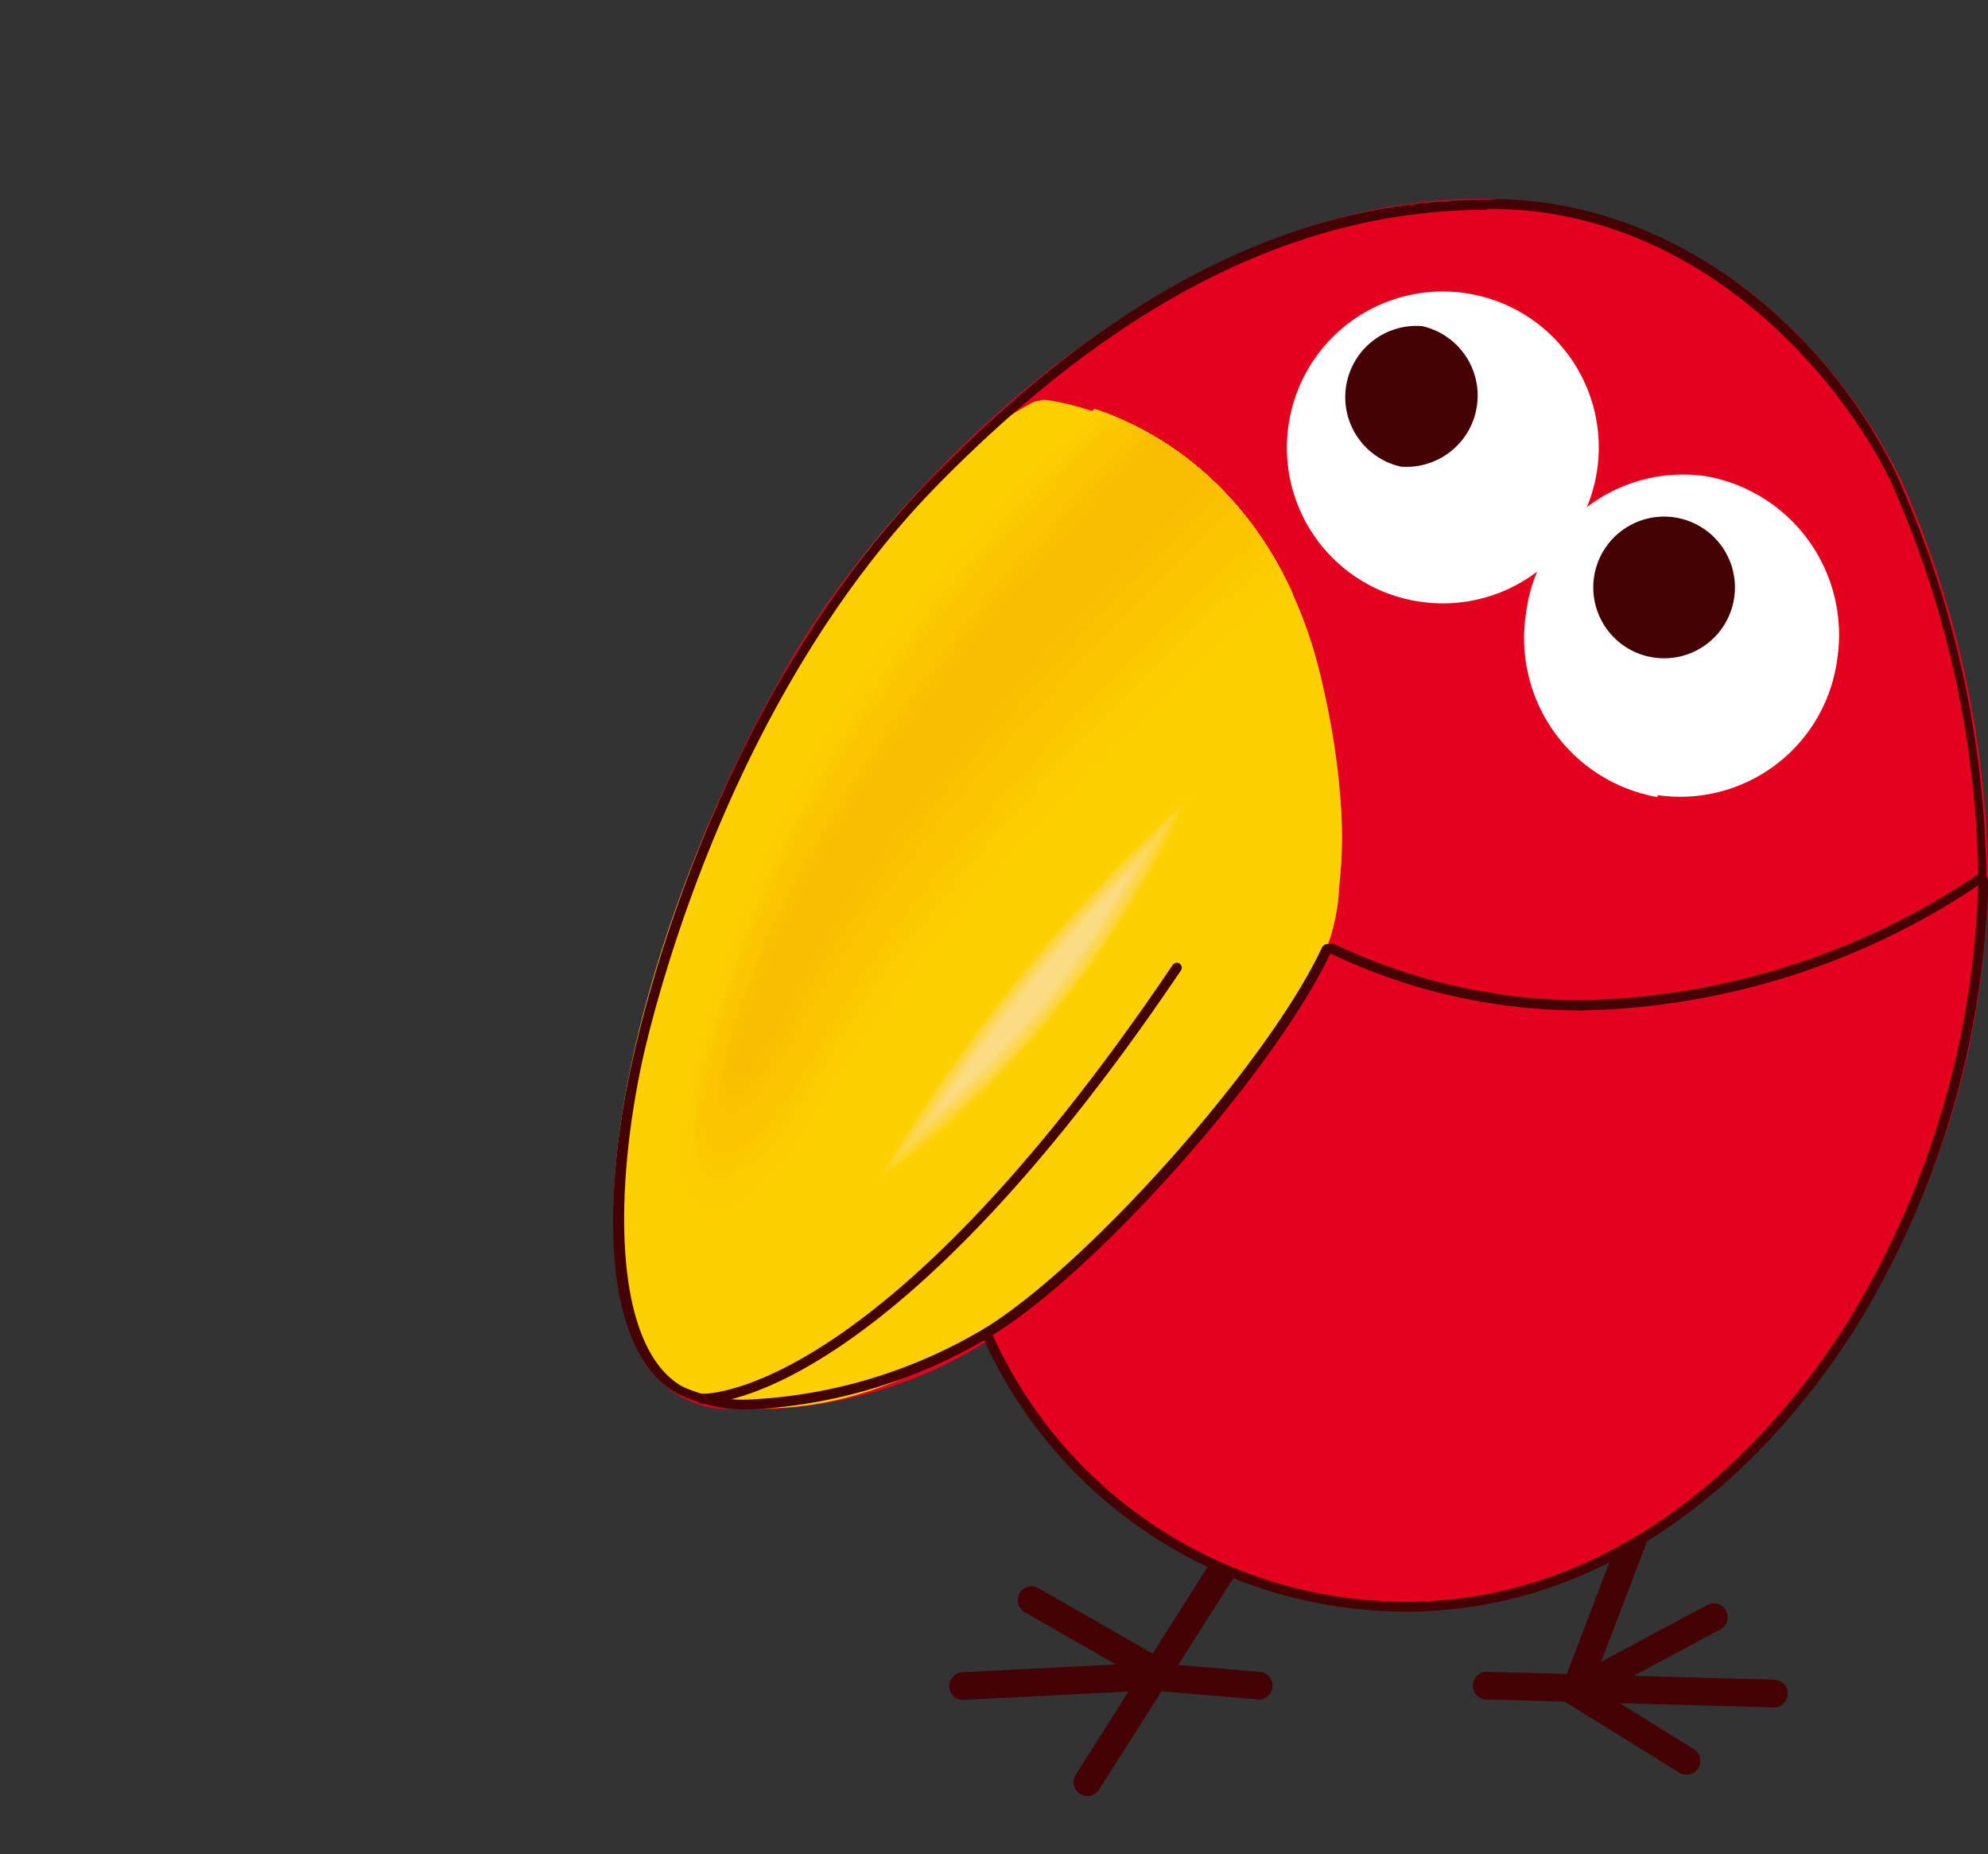 <svg xmlns="http://www.w3.org/2000/svg" xmlns:xlink="http://www.w3.org/1999/xlink" viewBox="0 0 50.24 46.85"><rect x="0" y="0" width="50.24" height="46.85" fill="#333333" stroke="none"/><defs><style>.bac4e0a7-0df0-4fdf-9ff8-968df58fa93d,.bfc0dc84-d886-4751-b452-87dd1ae90274,.ee5bf7cf-c9b9-4cdd-8013-96722b248f43,.ffbaa339-f150-4832-a3c5-22f3d634eb46{fill:none;}.bac4e0a7-0df0-4fdf-9ff8-968df58fa93d,.ee5bf7cf-c9b9-4cdd-8013-96722b248f43,.ffbaa339-f150-4832-a3c5-22f3d634eb46{stroke:#440205;stroke-linecap:round;}.ee5bf7cf-c9b9-4cdd-8013-96722b248f43,.ffbaa339-f150-4832-a3c5-22f3d634eb46{stroke-miterlimit:10;}.ee5bf7cf-c9b9-4cdd-8013-96722b248f43{stroke-width:0.7px;}.a9c42a02-4556-4e9b-9510-49c11916fc0b{fill:#e5001e;}.fba1280a-d7ef-4918-805d-9a59674f6c91{fill:#fff;}.add8aa35-5c39-400d-9b9a-759f400f7857{fill:#440205;}.fa8edceb-9b9e-408e-ac17-644040a8cec6{fill:#fccf00;}.a81f1c1d-67db-48fe-8379-e001db54a0fa{clip-path:url(#e929a5fb-e506-4a47-8da5-9df2ae89368d);}.b3375208-fc5b-453e-9b02-abc4bef58e47{fill:#fcce00;}.b001cb5a-7333-4c90-9081-5f340ccccf9b{fill:#fccd00;}.bf1ca128-0350-4d43-9ca5-0190ccd548c6{fill:#fccc00;}.ac9a3ef8-845d-422f-b225-977dd0529db6{fill:#fccb00;}.be8ee84b-444b-47ff-8ec0-e34883189cc8{fill:#fbca00;}.ab876663-2ffa-4953-80c1-9c171e74010a{fill:#fbc900;}.be0d406d-8191-46a2-b317-f68011029e0c{fill:#fbc800;}.e2f0baa9-ca6b-46ac-bb53-d5d4a93c90bf{fill:#fbc700;}.a7515e61-c344-42bc-bc7d-0df0862cee99{fill:#fbc600;}.aaad61cf-feb8-458c-b8e3-408b28d591b3{fill:#fac500;}.e39a07d2-471c-4a9d-8e1e-520f3a6e7a35{fill:#fac400;}.a13001a6-fbdd-4167-9284-3e6d09c698ff{fill:#fac300;}.a4a785da-fd68-4f21-8d92-eda57a2a2945{fill:#fac200;}.f4df3a95-84e8-429c-aa72-b5dd9dff89f4{fill:#fac100;}.beb11b96-27e4-4148-bcb6-c9468967fc41{fill:#f9c000;}.adb016e6-4364-40ef-ba48-e6fe4552fef1{fill:#f9bf00;}.b9ccfd26-7b20-4a85-92fb-ed1a490e40c1{fill:#f9be00;}.fb23a780-96bf-42e5-a053-089f58c41c01{clip-path:url(#f5a5f573-c71f-4a1c-9bdc-5b172169c965);}.f5307523-9954-463b-a198-7a17e6126207{fill:url(#a710a641-f80c-440b-8d05-91af8d239393);}.b594c6fb-fc32-47a8-b067-156a95b815f3{fill:#fdd000;}.fc88caea-3b8c-41c8-9bac-faea5f99aa7e{fill:#fdd100;}.fd2da143-cd8a-4808-8914-8d8ac82f8d90{fill:#fdd200;}.a7f89917-652b-4768-b83d-04d0d966745f{fill:#fdd204;}.f66f9144-72e9-4ca1-b516-2d67e8c45e76{fill:#fdd209;}.fd5dc3ef-8f4b-4063-b9fd-fb71a915873e{fill:#fdd20e;}.e6dbb225-2ea7-4d0b-8649-e69c0d998449{fill:#fdd212;}.ad49d5dd-5475-4e32-a788-3ef1f2c44a7c{fill:#fdd215;}.fd32d5e8-3bf3-43f2-b789-bb1712b96151{fill:#fdd219;}.a98c7b15-8465-4299-b3ba-17eec312a53d{fill:#fdd21b;}.bcfc11b6-b896-4993-a304-ccb51916acba{fill:#fdd31e;}.b31de776-9145-4f29-a8bd-4b4a3339963a{fill:#fdd320;}.b1b15429-7532-47b7-95a2-b536e69b3c07{fill:#fdd322;}.b50a8781-e806-40ad-a4fb-fb3046b4f90f{fill:#fdd324;}.ab5f58ac-91ec-425b-b865-9cd8d409c37c{fill:#fdd326;}.a74d9639-bacf-467f-b9ed-55522a7679d9{fill:#fdd328;}.bc071453-2308-4597-a86e-e20ddfc1bae0{fill:#fdd32a;}.e4a6a165-3195-49c4-ad33-e4580de53380{fill:#fdd32c;}.b0d5a5f4-95c1-4fbf-b47f-77e5c144483a{fill:#fdd42e;}.b22ce38c-5822-4212-988b-6c12aa4a1300{fill:#fdd430;}.abdb0d8c-bee8-400d-bd01-5fc9ad80e243{fill:#fdd431;}.e71bd69b-c4b0-4951-bdff-be8a9540eb05{fill:#fdd433;}.b24cd85f-b07d-433d-9b62-0bc249a86f68{fill:#fdd434;}.a5d4dcf7-d439-4210-9731-fbcf7828afdb{fill:#fdd436;}.a3ac8c1b-9226-4daa-9cfb-d8d8f56e8b45{fill:#fdd437;}.e0f5bc24-4618-4758-8bac-8a06010c5943{fill:#fdd439;}.e90dc26d-c699-46b8-8235-458fe4dfaf92{fill:#fdd53a;}.e134d8ab-8529-4976-9e03-7b79d4eac370{fill:#fdd53c;}.f4e62d32-7727-46e8-8002-0dea5c439fca{fill:#fdd53d;}.bc6af8c3-c887-4b1b-ac2a-cfd9f12c5380{fill:#fdd53f;}.b8df56a0-54c0-4572-b7bf-5e54480cd1aa{fill:#fdd540;}.a34ba06b-fbbc-41f2-abf1-16a461f991b5{fill:#fdd541;}.bbc591e2-dff2-4941-876c-1b03f618c82d{fill:#fdd542;}.bf69b7fd-e128-49a9-8e30-e4e7297fcf6e{fill:#fdd544;}.ee902757-8dff-48d9-aa23-4f44f2547f9d{fill:#fdd545;}.fc51921e-30a7-4730-b78c-754374b5ee53{fill:#fdd546;}.bd3397aa-889b-4b6b-afb0-a64990534891{fill:#fdd548;}.e5b98d6f-4613-4fdf-9964-b432b036f44f{fill:#fdd649;}.a0c54239-c4bc-4a01-90fe-3d9aa870f715{fill:#fdd64a;}.a7b40fc8-16f2-484a-8b74-ba4dce38f1c1{fill:#fdd64b;}.f54c19b7-05ac-43da-9da0-6e9eb51d96f5{fill:#fdd64c;}.a70d9bc7-3ddd-4d3b-8b21-3310dafdb783{fill:#fdd64e;}.a50dca0c-a701-4048-a0ac-4a5d77549b35{fill:#fdd64f;}.bd134f24-d5a6-4ca7-995e-874cec6cbf29{fill:#fdd650;}.a4abe267-44f1-4526-afdc-f78f103134b6{fill:#fdd651;}.abacb631-384c-4e23-ac14-1e629f2689a7{fill:#fdd652;}.b448f923-bff1-43a6-ae87-a62cc43b45f1{fill:#fdd653;}.be9dec49-4c14-4a63-b3e5-6db0800b88eb{fill:#fdd654;}.f322f7a2-558b-47e2-8ca1-69a0c6699cf7{fill:#fdd756;}.bb48c387-1fd6-4fcf-80c3-7d9fe9f0475a{fill:#fdd757;}.e89ff66c-4759-426f-963f-debc6382d381{fill:#fdd758;}.b52fdfbc-cd59-4c9b-97b4-e968b5a99224{fill:#fdd759;}.e56ac155-8c4a-43b2-a792-420b2d0516e4{fill:#fdd75a;}.abd86e34-dd8a-45f1-93cf-94eb28eb99de{fill:#fdd75b;}.f9152c7d-2d24-41d2-833a-053fe3bbc62d{fill:#fdd75c;}.e3b2784b-bfc0-4cf5-af86-6f4106620a1e{fill:#fdd75d;}.a634c443-f73b-47f9-9d8d-8c208465b6b8{fill:#fdd75e;}.ac0c8ae6-89d6-4466-867a-b53faad92eff{fill:#fdd75f;}.b5a11dba-f274-4096-ab25-2faf7723d6fa{fill:#fdd760;}.f6f5a912-acc2-46c6-9112-37a70fb808c5{fill:#fdd862;}.e353adb6-c4a7-4d54-be74-2009f8c536fc{fill:#fdd863;}.bd84488f-0773-428f-8c74-fc18a32e756e{fill:#fdd864;}.ff2b626d-fe73-4be7-ad07-5cf6355970d6{fill:#fdd865;}.bac6f751-dad5-48fa-a2e2-f3223e19ab55{fill:#fdd866;}.ffa93bcb-962a-4c70-9e4e-2cd460eeb49b{fill:#fdd867;}.f2cb636a-711e-453f-8e5d-6fed3f286c54{fill:#fdd868;}.bbbd6623-497b-485d-8189-2ccea2ad7e58{fill:#fdd869;}.a9e21020-b78a-44e5-8e58-4bc32b07c7ad{fill:#fdd86a;}.b6a6ac10-3e6a-45ad-ab0d-845e0d4f40ae{fill:#fdd86b;}.e153f831-ca1a-4ea3-84b2-978fd95fda45{fill:#fdd86c;}.bcf1d814-304e-4bb0-9083-563a6d013cf1{fill:#fdd96d;}.aaa4e804-d222-40c6-995a-7ef38e40e469{fill:#fdd96e;}.bfb56864-e65f-48ac-a532-2b18fb12bec7{fill:#fdd96f;}.ab91949b-1547-439b-b299-93171febe55e{fill:#fdd970;}.b7cb7ce2-cd21-4ad0-b96f-94b28462778e{fill:#fdd971;}.b953ab22-1ced-47f2-a986-a57f9fc775e9{fill:#fdd972;}.a5c61489-d562-418a-a348-9b5413c63064{fill:#fdda73;}.a036d98b-2511-4670-9a4d-98558d448c95{fill:#fdda74;}.ad547235-8242-44fa-8457-2603f661398a{fill:#fdda75;}.ae8281f5-455c-424f-930d-6bbfcac7f793{fill:#fdda76;}.fd827de9-2395-4236-85d1-839304387a72{fill:#fdda77;}.b4088e35-74c2-470b-93ce-96daefcd775e{fill:#fcda78;}.bc82f414-1963-4a46-afcd-15ef8b9453a2{fill:#fddb79;}.a0155342-e348-4623-9be8-f9c5798dc136{fill:#fddb7a;}.bb82438e-38a9-4e17-a011-3a25b2674388{fill:#fddb7b;}.b77ce73f-b036-4d04-a6d1-ce91438cecb6{fill:#fddb7c;}.e1a68681-ab59-4cb7-9c18-9684eb36c2e2{fill:#fcdb7d;}.f9ee39d5-65e7-41a6-81af-f351872b8efb{fill:#fcdb7e;}.e7f3d347-bad1-41f7-af7f-2e3205453d90{fill:#fcdb7f;}.a31bf1df-d08b-490c-abf5-f1775b07da6d{fill:#fcdb80;}.fc28a44c-bdc7-4791-8fea-305e61c698f4{fill:#fcdb81;}.b20c12ab-a3a4-4081-96db-fa1ab1fb78d6{fill:#fcdb82;}.b5f5a377-a7b8-4ea5-bbf7-faa2896d760c{fill:#fcdc83;}.bac4e0a7-0df0-4fdf-9ff8-968df58fa93d,.ffbaa339-f150-4832-a3c5-22f3d634eb46{stroke-width:0.25px;}.bac4e0a7-0df0-4fdf-9ff8-968df58fa93d{stroke-linejoin:round;}</style><clipPath id="e929a5fb-e506-4a47-8da5-9df2ae89368d" transform="translate(15.5 5.03)"><path class="bfc0dc84-d886-4751-b452-87dd1ae90274" d="M16.14,22C12.4,27,7.86,31.3,2.25,30.31S3.2,9.15,10.9,5c0,0,5.33.47,7,7.05a12.64,12.64,0,0,1,.2,6.75A18.44,18.44,0,0,1,16.14,22Z"/></clipPath><clipPath id="f5a5f573-c71f-4a1c-9bdc-5b172169c965" transform="translate(15.5 5.03)"><path class="bfc0dc84-d886-4751-b452-87dd1ae90274" d="M18.36,15.06C13.7,20.68,6.73,29.36,2.79,30.31c-.3.07,3,.81,7.65-2.31A31.83,31.83,0,0,0,18,19a5.1,5.1,0,0,0,.35-1.74A10.28,10.28,0,0,0,18.36,15.06Z"/></clipPath><linearGradient id="a710a641-f80c-440b-8d05-91af8d239393" x1="-3464.36" y1="5983.74" x2="-3463.83" y2="5983.74" gradientTransform="matrix(0, 3.17, 3.17, 0, -18988.18, 11022.95)" gradientUnits="userSpaceOnUse"><stop offset="0" stop-color="#fccf00"/><stop offset="1" stop-color="#f7b400"/></linearGradient></defs><g id="b18b3b81-cdb7-48dc-94a0-6e6d64a3bcca" data-name="レイヤー 2"><g id="f76ff24a-3f4d-4753-9ded-62fc32ca8503" data-name="ゲーム画面"><g id="a66b3ff0-c9ef-4b6e-b896-648c96351b91" data-name="1"><line class="ee5bf7cf-c9b9-4cdd-8013-96722b248f43" x1="41.27" y1="38.89" x2="39.8" y2="42.74"/><line class="ee5bf7cf-c9b9-4cdd-8013-96722b248f43" x1="37.57" y1="42.59" x2="44.83" y2="42.79"/><polyline class="ee5bf7cf-c9b9-4cdd-8013-96722b248f43" points="43.31 40.86 39.8 42.74 42.62 44.49"/><line class="ee5bf7cf-c9b9-4cdd-8013-96722b248f43" x1="31.27" y1="39.06" x2="27.48" y2="45.03"/><polyline class="ee5bf7cf-c9b9-4cdd-8013-96722b248f43" points="31.81 42.59 29.09 42.36 24.34 42.6"/><line class="ee5bf7cf-c9b9-4cdd-8013-96722b248f43" x1="26.07" y1="40.43" x2="29.14" y2="42.19"/><path class="a9c42a02-4556-4e9b-9510-49c11916fc0b" d="M34.74,17a21.44,21.44,0,0,1-6,14.8c-4.34,4.22-8.82,3.78-8.82,3.78A11.34,11.34,0,0,1,11.71,32a11.8,11.8,0,0,1-2.16-3.21,11.29,11.29,0,0,1-7,1.76C1.78,30.4.24,29.87.08,26.79c-.37-7.06,4-14.42,4-14.42C6.68,7.41,13.94.1,21.72,0c6.66-.08,10,5.27,10.9,7.27A25.44,25.44,0,0,1,34.74,17" transform="translate(15.5 5.03)"/><path class="fba1280a-d7ef-4918-805d-9a59674f6c91" d="M20.37,10.17a3.94,3.94,0,1,0-3.3-4.5,3.93,3.93,0,0,0,3.3,4.5" transform="translate(15.5 5.03)"/><path class="add8aa35-5c39-400d-9b9a-759f400f7857" d="M19.9,6.76a1.8,1.8,0,0,0,.54-3.55,1.8,1.8,0,0,0-.54,3.55" transform="translate(15.5 5.03)"/><path class="fba1280a-d7ef-4918-805d-9a59674f6c91" d="M26.39,15.06a4,4,0,0,0,4.54-3.44A4.07,4.07,0,0,0,27.6,7a4,4,0,0,0-4.53,3.43,4.08,4.08,0,0,0,3.32,4.68" transform="translate(15.5 5.03)"/><path class="add8aa35-5c39-400d-9b9a-759f400f7857" d="M26.27,11.58a1.79,1.79,0,1,0-1.49-2,1.79,1.79,0,0,0,1.49,2" transform="translate(15.5 5.03)"/><path class="fa8edceb-9b9e-408e-ac17-644040a8cec6" d="M17.88,12.07c-1.53-6.43-6.93-7-7-7l-.25.05C4.5,8.37-.87,21.17.12,27.35c.36,2.26,1.53,2.92,2.44,3.09a8,8,0,0,0,1.29.11c7.21,0,13.48-10.34,13.82-10.92C17.81,19.41,19.12,17.28,17.88,12.07Z" transform="translate(15.5 5.03)"/><g class="a81f1c1d-67db-48fe-8379-e001db54a0fa"><path class="fa8edceb-9b9e-408e-ac17-644040a8cec6" d="M17.88,9.39A11.86,11.86,0,0,0,15,5.78a9.55,9.55,0,0,0-2.23-1C5,11.28,3.12,17.12,1.91,22s1.51,4.38,3.19,1.49c3-5.21,8.15-10.15,12.78-14.13" transform="translate(15.5 5.03)"/><path class="fa8edceb-9b9e-408e-ac17-644040a8cec6" d="M17.8,9.28A11.65,11.65,0,0,0,15,5.78a8.93,8.93,0,0,0-2.18-1C5.24,11.2,3.2,17,2,22s1.46,4.25,3.11,1.41c3-5.19,8.14-10.17,12.73-14.12" transform="translate(15.5 5.03)"/><path class="b3375208-fc5b-453e-9b02-abc4bef58e47" d="M17.72,9.16A11.26,11.26,0,0,0,15,5.79a8.84,8.84,0,0,0-2.13-1C5.46,11.12,3.27,17,2,22s1.41,4.13,3,1.34c3-5.18,8.13-10.2,12.67-14.13" transform="translate(15.5 5.03)"/><path class="b001cb5a-7333-4c90-9081-5f340ccccf9b" d="M17.64,9.05A11,11,0,0,0,15,5.79a9.91,9.91,0,0,0-2.07-1C5.68,11,3.35,16.87,2.07,21.9c-1.2,4.74,1.36,4,2.95,1.27C8,18,13.15,13,17.64,9.05" transform="translate(15.5 5.03)"/><path class="b001cb5a-7333-4c90-9081-5f340ccccf9b" d="M17.56,8.94A10.66,10.66,0,0,0,15,5.8a8.81,8.81,0,0,0-2-1c-7.07,6.13-9.55,12-10.85,17C.93,26.5,3.45,25.76,5,23.05,7.92,17.91,13.11,12.8,17.56,8.94" transform="translate(15.5 5.03)"/><path class="bf1ca128-0350-4d43-9ca5-0190ccd548c6" d="M17.48,8.83a10.33,10.33,0,0,0-2.48-3,9,9,0,0,0-2-1c-6.91,6-9.52,11.86-10.84,17C1,26.35,3.45,25.6,5,22.93c2.9-5.12,8.11-10.27,12.51-14.1" transform="translate(15.5 5.03)"/><path class="ac9a3ef8-845d-422f-b225-977dd0529db6" d="M17.4,8.72A10.23,10.23,0,0,0,15,5.81a8.73,8.73,0,0,0-1.93-.93C6.33,10.8,3.58,16.62,2.23,21.77c-1.16,4.43,1.24,3.66,2.71,1C7.82,17.71,13,12.52,17.4,8.72" transform="translate(15.5 5.03)"/><path class="ac9a3ef8-845d-422f-b225-977dd0529db6" d="M17.32,8.6A9.85,9.85,0,0,0,15,5.82a9.12,9.12,0,0,0-1.88-.92C6.55,10.72,3.65,16.54,2.28,21.73c-1.14,4.32,1.19,3.54,2.63,1C7.76,17.61,13,12.38,17.32,8.6" transform="translate(15.5 5.03)"/><path class="be8ee84b-444b-47ff-8ec0-e34883189cc8" d="M17.24,8.49A9.37,9.37,0,0,0,15,5.83a8.19,8.19,0,0,0-1.82-.9C6.77,10.64,3.73,16.46,2.34,21.69c-1.13,4.21,1.14,3.42,2.55.89C7.71,17.51,13,12.24,17.24,8.49" transform="translate(15.5 5.03)"/><path class="ab876663-2ffa-4953-80c1-9c171e74010a" d="M17.16,8.38A9.15,9.15,0,0,0,15,5.83,8.25,8.25,0,0,0,13.26,5C7,10.56,3.81,16.38,2.39,21.64c-1.11,4.11,1.1,3.31,2.47.82,2.79-5.05,8.08-10.37,12.3-14.08" transform="translate(15.5 5.03)"/><path class="be0d406d-8191-46a2-b317-f68011029e0c" d="M17.08,8.27a9,9,0,0,0-2-2.43A7.83,7.83,0,0,0,13.32,5C7.2,10.48,3.88,16.29,2.44,21.6c-1.08,4,1.05,3.18,2.39.74,2.76-5,8.08-10.39,12.25-14.07" transform="translate(15.5 5.03)"/><path class="be0d406d-8191-46a2-b317-f68011029e0c" d="M17,8.16a8.58,8.58,0,0,0-1.95-2.31A8,8,0,0,0,13.38,5C7.42,10.4,4,16.21,2.49,21.56c-1.06,3.9,1,3.06,2.31.67,2.73-5,8.07-10.42,12.2-14.07" transform="translate(15.5 5.03)"/><path class="e2f0baa9-ca6b-46ac-bb53-d5d4a93c90bf" d="M16.92,8a8.36,8.36,0,0,0-1.86-2.19A8.21,8.21,0,0,0,13.44,5C7.64,10.32,4,16.13,2.55,21.51c-1.06,3.8,1,2.95,2.22.6,2.71-5,8.07-10.44,12.15-14.07" transform="translate(15.5 5.03)"/><path class="a7515e61-c344-42bc-bc7d-0df0862cee99" d="M16.83,7.93a7.61,7.61,0,0,0-1.77-2.07,7.33,7.33,0,0,0-1.56-.81c-5.64,5.19-9.38,11-10.9,16.42-1,3.69.91,2.82,2.15.52C7.42,17,12.8,11.53,16.83,7.93" transform="translate(15.5 5.03)"/><path class="a7515e61-c344-42bc-bc7d-0df0862cee99" d="M16.75,7.82a7.71,7.71,0,0,0-1.67-1.95,7.43,7.43,0,0,0-1.52-.79C8.07,10.16,4.2,16,2.65,21.42c-1,3.6.87,2.71,2.07.45,2.64-5,8.05-10.48,12-14" transform="translate(15.5 5.03)"/><path class="a7515e61-c344-42bc-bc7d-0df0862cee99" d="M16.67,7.71a7.43,7.43,0,0,0-1.59-1.84,7.75,7.75,0,0,0-1.46-.77c-5.33,5-9.35,10.78-10.91,16.28-1,3.49.82,2.59,2,.38,2.61-5,8.05-10.52,12-14" transform="translate(15.5 5.03)"/><path class="aaad61cf-feb8-458c-b8e3-408b28d591b3" d="M16.59,7.6a7.06,7.06,0,0,0-1.5-1.72,8.73,8.73,0,0,0-1.41-.76C8.51,10,4.35,15.8,2.76,21.34c-1,3.38.77,2.46,1.91.3,2.58-4.93,8-10.54,11.92-14" transform="translate(15.5 5.03)"/><path class="e39a07d2-471c-4a9d-8e1e-520f3a6e7a35" d="M16.51,7.49A6.7,6.7,0,0,0,15.1,5.88a7.72,7.72,0,0,0-1.36-.73c-5,4.78-9.31,10.57-10.93,16.14-.95,3.28.73,2.35,1.83.23,2.55-4.92,8-10.56,11.87-14" transform="translate(15.5 5.03)"/><path class="e39a07d2-471c-4a9d-8e1e-520f3a6e7a35" d="M16.43,7.37a6.72,6.72,0,0,0-1.32-1.48,8.42,8.42,0,0,0-1.31-.72C8.94,9.85,4.52,15.63,2.87,21.25c-.94,3.18.68,2.23,1.74.15,2.52-4.9,8-10.58,11.82-14" transform="translate(15.5 5.03)"/><path class="a13001a6-fbdd-4167-9284-3e6d09c698ff" d="M16.35,7.26A6.35,6.35,0,0,0,15.12,5.9a7.89,7.89,0,0,0-1.26-.7c-4.7,4.57-9.26,10.35-10.94,16-.91,3.07.63,2.1,1.67.08,2.49-4.89,8-10.61,11.76-14" transform="translate(15.5 5.03)"/><path class="a4a785da-fd68-4f21-8d92-eda57a2a2945" d="M16.27,7.15A6.08,6.08,0,0,0,15.12,5.9a7.24,7.24,0,0,0-1.2-.68C9.38,9.69,4.68,15.47,3,21.16c-.89,3,.59,2,1.59,0,2.46-4.87,8-10.63,11.71-14" transform="translate(15.5 5.03)"/><path class="f4df3a95-84e8-429c-aa72-b5dd9dff89f4" d="M16.19,7a5.71,5.71,0,0,0-1.06-1.13A7.06,7.06,0,0,0,14,5.25C9.6,9.61,4.76,15.39,3,21.12,2.15,24,3.56,23,4.53,21.05,7,16.2,12.53,10.39,16.19,7" transform="translate(15.5 5.03)"/><path class="f4df3a95-84e8-429c-aa72-b5dd9dff89f4" d="M16.11,6.93a5.32,5.32,0,0,0-1-1A7,7,0,0,0,14,5.27c-4.23,4.26-9.19,10-11,15.81-.85,2.76.49,1.74,1.42-.15,2.39-4.83,8-10.68,11.61-14" transform="translate(15.5 5.03)"/><path class="beb11b96-27e4-4148-bcb6-c9468967fc41" d="M16,6.82a5.28,5.28,0,0,0-.88-.9A7.14,7.14,0,0,0,14.1,5.3C10,9.45,4.93,15.23,3.13,21c-.83,2.66.45,1.63,1.34-.22,2.36-4.82,8-10.7,11.56-14" transform="translate(15.5 5.03)"/><path class="adb016e6-4364-40ef-ba48-e6fe4552fef1" d="M16,6.7a5.28,5.28,0,0,0-.79-.77,7.08,7.08,0,0,0-1-.61C10.25,9.37,5,15.15,3.18,21c-.8,2.56.4,1.5,1.27-.29,2.32-4.81,8-10.73,11.5-14" transform="translate(15.5 5.03)"/><path class="adb016e6-4364-40ef-ba48-e6fe4552fef1" d="M15.87,6.59a4.81,4.81,0,0,0-.7-.65,9.08,9.08,0,0,0-.95-.6c-3.75,3.95-9.12,9.73-11,15.6-.79,2.46.34,1.39,1.18-.36,2.29-4.79,8-10.75,11.45-14" transform="translate(15.5 5.03)"/><path class="b9ccfd26-7b20-4a85-92fb-ed1a490e40c1" d="M15.79,6.48a6.05,6.05,0,0,0-.61-.54,6.65,6.65,0,0,0-.9-.57C10.69,9.21,5.2,15,3.29,20.9c-.76,2.35.3,1.27,1.1-.44,2.26-4.78,8-10.78,11.4-14" transform="translate(15.5 5.03)"/></g><g class="fb23a780-96bf-42e5-a053-089f58c41c01"><rect class="f5307523-9954-463b-a198-7a17e6126207" x="-9.05" y="1.91" width="33.78" height="32.98" transform="translate(3.95 18.55) rotate(-52.81)"/><path class="bfc0dc84-d886-4751-b452-87dd1ae90274" d="M17.85,12.08c-1.52-6.41-6.9-7-7-7l-.23,0C4.65,8.33-.82,21.31.15,27.34c.36,2.25,1.51,2.91,2.42,3.07a7.78,7.78,0,0,0,1.27.11c7.21,0,13.53-10.45,13.87-11C17.85,19.29,19.09,17.27,17.85,12.08Z" transform="translate(15.5 5.03)"/></g><path class="fa8edceb-9b9e-408e-ac17-644040a8cec6" d="M14.84,14.7c-.92,3-5.27,8.74-8.54,10.53,1.66-3.13,6-8.65,8.54-10.53" transform="translate(15.5 5.03)"/><path class="fa8edceb-9b9e-408e-ac17-644040a8cec6" d="M14.82,14.72c-.92,3-5.24,8.7-8.51,10.49,1.66-3.13,6-8.61,8.51-10.49" transform="translate(15.5 5.03)"/><path class="fa8edceb-9b9e-408e-ac17-644040a8cec6" d="M14.8,14.74c-.92,3-5.21,8.66-8.47,10.45C8,22.07,12.26,16.62,14.8,14.74" transform="translate(15.5 5.03)"/><path class="b594c6fb-fc32-47a8-b067-156a95b815f3" d="M14.79,14.76c-.93,3-5.2,8.62-8.44,10.4,1.66-3.1,5.9-8.52,8.44-10.4" transform="translate(15.5 5.03)"/><path class="b594c6fb-fc32-47a8-b067-156a95b815f3" d="M14.77,14.78c-.92,2.94-5.17,8.58-8.4,10.36C8,22,12.24,16.66,14.77,14.78" transform="translate(15.5 5.03)"/><path class="b594c6fb-fc32-47a8-b067-156a95b815f3" d="M14.75,14.81c-.92,2.92-5.14,8.53-8.36,10.31C8,22,12.23,16.68,14.75,14.81" transform="translate(15.5 5.03)"/><path class="b594c6fb-fc32-47a8-b067-156a95b815f3" d="M14.73,14.83c-.92,2.91-5.11,8.49-8.33,10.27,1.66-3.09,5.82-8.4,8.33-10.27" transform="translate(15.5 5.03)"/><path class="b594c6fb-fc32-47a8-b067-156a95b815f3" d="M14.72,14.85c-.93,2.91-5.1,8.45-8.3,10.23,1.66-3.08,5.8-8.36,8.3-10.23" transform="translate(15.5 5.03)"/><path class="b594c6fb-fc32-47a8-b067-156a95b815f3" d="M14.7,14.87c-.93,2.9-5.07,8.41-8.26,10.19C8.1,22,12.21,16.74,14.7,14.87" transform="translate(15.5 5.03)"/><path class="b594c6fb-fc32-47a8-b067-156a95b815f3" d="M14.69,14.9c-.93,2.88-5,8.35-8.23,10.14C8.11,22,12.2,16.76,14.69,14.9" transform="translate(15.5 5.03)"/><path class="b594c6fb-fc32-47a8-b067-156a95b815f3" d="M14.67,14.92c-.94,2.88-5,8.31-8.19,10.09C8.13,22,12.2,16.78,14.67,14.92" transform="translate(15.5 5.03)"/><path class="b594c6fb-fc32-47a8-b067-156a95b815f3" d="M14.65,14.94c-.93,2.87-5,8.27-8.15,10,1.65-3,5.69-8.19,8.15-10" transform="translate(15.5 5.03)"/><path class="b594c6fb-fc32-47a8-b067-156a95b815f3" d="M14.63,15c-.93,2.86-5,8.23-8.12,10,1.65-3,5.67-8.15,8.12-10" transform="translate(15.5 5.03)"/><path class="b594c6fb-fc32-47a8-b067-156a95b815f3" d="M14.62,15c-.94,2.85-4.95,8.19-8.09,10,1.66-3,5.64-8.11,8.09-10" transform="translate(15.5 5.03)"/><path class="fc88caea-3b8c-41c8-9bac-faea5f99aa7e" d="M14.6,15c-.94,2.84-4.93,8.14-8,9.92,1.65-3,5.61-8.07,8.05-9.92" transform="translate(15.5 5.03)"/><path class="fc88caea-3b8c-41c8-9bac-faea5f99aa7e" d="M14.58,15c-.94,2.83-4.9,8.1-8,9.88,1.65-3,5.58-8,8-9.88" transform="translate(15.5 5.03)"/><path class="fc88caea-3b8c-41c8-9bac-faea5f99aa7e" d="M14.56,15.05c-.94,2.82-4.87,8.06-8,9.84,1.64-3,5.56-8,8-9.84" transform="translate(15.5 5.03)"/><path class="fc88caea-3b8c-41c8-9bac-faea5f99aa7e" d="M14.55,15.07c-.94,2.81-4.86,8-7.94,9.8,1.65-3,5.53-7.95,7.94-9.8" transform="translate(15.5 5.03)"/><path class="fc88caea-3b8c-41c8-9bac-faea5f99aa7e" d="M14.53,15.09c-.94,2.8-4.83,8-7.9,9.75,1.64-3,5.5-7.9,7.9-9.75" transform="translate(15.5 5.03)"/><path class="fc88caea-3b8c-41c8-9bac-faea5f99aa7e" d="M14.51,15.12c-.94,2.79-4.8,7.92-7.87,9.7,1.65-3,5.48-7.86,7.87-9.7" transform="translate(15.5 5.03)"/><path class="fc88caea-3b8c-41c8-9bac-faea5f99aa7e" d="M14.5,15.14C13.55,17.92,9.71,23,6.66,24.8a40.12,40.12,0,0,1,7.84-9.66" transform="translate(15.5 5.03)"/><path class="fc88caea-3b8c-41c8-9bac-faea5f99aa7e" d="M14.48,15.16c-1,2.77-4.76,7.84-7.8,9.62a40.24,40.24,0,0,1,7.8-9.62" transform="translate(15.5 5.03)"/><path class="fc88caea-3b8c-41c8-9bac-faea5f99aa7e" d="M14.46,15.18C13.52,18,9.73,23,6.7,24.76a40.08,40.08,0,0,1,7.76-9.58" transform="translate(15.5 5.03)"/><path class="fd2da143-cd8a-4808-8914-8d8ac82f8d90" d="M14.45,15.2C13.49,18,9.74,23,6.72,24.74a39.76,39.76,0,0,1,7.73-9.54" transform="translate(15.5 5.03)"/><path class="fd2da143-cd8a-4808-8914-8d8ac82f8d90" d="M14.43,15.23c-.95,2.74-4.68,7.71-7.7,9.49a39.86,39.86,0,0,1,7.7-9.49" transform="translate(15.5 5.03)"/><path class="a7f89917-652b-4768-b83d-04d0d966745f" d="M14.41,15.25c-.95,2.73-4.66,7.66-7.66,9.44a39.84,39.84,0,0,1,7.66-9.44" transform="translate(15.5 5.03)"/><path class="f66f9144-72e9-4ca1-b516-2d67e8c45e76" d="M14.4,15.27c-1,2.73-4.64,7.62-7.63,9.4a39.76,39.76,0,0,1,7.63-9.4" transform="translate(15.5 5.03)"/><path class="fd5dc3ef-8f4b-4063-b9fd-fb71a915873e" d="M14.38,15.29c-1,2.72-4.61,7.58-7.59,9.36a39.85,39.85,0,0,1,7.59-9.36" transform="translate(15.5 5.03)"/><path class="e6dbb225-2ea7-4d0b-8649-e69c0d998449" d="M14.36,15.32c-1,2.7-4.59,7.53-7.55,9.31a39.47,39.47,0,0,1,7.55-9.31" transform="translate(15.5 5.03)"/><path class="ad49d5dd-5475-4e32-a788-3ef1f2c44a7c" d="M14.34,15.34c-.95,2.69-4.56,7.49-7.51,9.27a39.31,39.31,0,0,1,7.51-9.27" transform="translate(15.5 5.03)"/><path class="fd32d5e8-3bf3-43f2-b789-bb1712b96151" d="M14.33,15.36c-1,2.69-4.54,7.45-7.48,9.23a39.43,39.43,0,0,1,7.48-9.23" transform="translate(15.5 5.03)"/><path class="a98c7b15-8465-4299-b3ba-17eec312a53d" d="M14.31,15.38c-1,2.68-4.52,7.41-7.45,9.19a39.61,39.61,0,0,1,7.45-9.19" transform="translate(15.5 5.03)"/><path class="bcfc11b6-b896-4993-a304-ccb51916acba" d="M14.3,15.4c-1,2.67-4.5,7.37-7.42,9.15A39.48,39.48,0,0,1,14.3,15.4" transform="translate(15.5 5.03)"/><path class="b31de776-9145-4f29-a8bd-4b4a3339963a" d="M14.27,15.43c-1,2.65-4.46,7.31-7.37,9.09a39.48,39.48,0,0,1,7.37-9.09" transform="translate(15.5 5.03)"/><path class="b1b15429-7532-47b7-95a2-b536e69b3c07" d="M14.26,15.45A22.39,22.39,0,0,1,6.92,24.5a39.09,39.09,0,0,1,7.34-9" transform="translate(15.5 5.03)"/><path class="b50a8781-e806-40ad-a4fb-fb3046b4f90f" d="M14.24,15.47a22.32,22.32,0,0,1-7.3,9,39.46,39.46,0,0,1,7.3-9" transform="translate(15.5 5.03)"/><path class="ab5f58ac-91ec-425b-b865-9cd8d409c37c" d="M14.23,15.49a22.45,22.45,0,0,1-7.27,9,39.12,39.12,0,0,1,7.27-9" transform="translate(15.5 5.03)"/><path class="a74d9639-bacf-467f-b9ed-55522a7679d9" d="M14.21,15.51A22.32,22.32,0,0,1,7,24.44a39.26,39.26,0,0,1,7.24-8.93" transform="translate(15.5 5.03)"/><path class="bc071453-2308-4597-a86e-e20ddfc1bae0" d="M14.19,15.54A22.29,22.29,0,0,1,7,24.42a38.58,38.58,0,0,1,7.19-8.88" transform="translate(15.5 5.03)"/><path class="e4a6a165-3195-49c4-ad33-e4580de53380" d="M14.17,15.56A22.25,22.25,0,0,1,7,24.4a39.25,39.25,0,0,1,7.16-8.84" transform="translate(15.5 5.03)"/><path class="b0d5a5f4-95c1-4fbf-b47f-77e5c144483a" d="M14.16,15.58A22.2,22.2,0,0,1,7,24.37a39.29,39.29,0,0,1,7.13-8.79" transform="translate(15.5 5.03)"/><path class="b22ce38c-5822-4212-988b-6c12aa4a1300" d="M14.14,15.6a22.12,22.12,0,0,1-7.09,8.75,39.19,39.19,0,0,1,7.09-8.75" transform="translate(15.5 5.03)"/><path class="abdb0d8c-bee8-400d-bd01-5fc9ad80e243" d="M14.12,15.63a22.05,22.05,0,0,1-7.06,8.7,38.83,38.83,0,0,1,7.06-8.7" transform="translate(15.5 5.03)"/><path class="e71bd69b-c4b0-4951-bdff-be8a9540eb05" d="M14.11,15.65a22.16,22.16,0,0,1-7,8.66,38.45,38.45,0,0,1,7-8.66" transform="translate(15.5 5.03)"/><path class="b24cd85f-b07d-433d-9b62-0bc249a86f68" d="M14.09,15.67a22,22,0,0,1-7,8.62,38.6,38.6,0,0,1,7-8.62" transform="translate(15.5 5.03)"/><path class="a5d4dcf7-d439-4210-9731-fbcf7828afdb" d="M14.07,15.69a22,22,0,0,1-6.95,8.58,39,39,0,0,1,7-8.58" transform="translate(15.5 5.03)"/><path class="a3ac8c1b-9226-4daa-9cfb-d8d8f56e8b45" d="M14.06,15.71a22,22,0,0,1-6.92,8.54,38.37,38.37,0,0,1,6.92-8.54" transform="translate(15.5 5.03)"/><path class="e0f5bc24-4618-4758-8bac-8a06010c5943" d="M14,15.74a21.94,21.94,0,0,1-6.88,8.49A38.21,38.21,0,0,1,14,15.74" transform="translate(15.5 5.03)"/><path class="e90dc26d-c699-46b8-8235-458fe4dfaf92" d="M14,15.76A21.77,21.77,0,0,1,7.18,24.2,38,38,0,0,1,14,15.76" transform="translate(15.5 5.03)"/><path class="e134d8ab-8529-4976-9e03-7b79d4eac370" d="M14,15.78a21.77,21.77,0,0,1-6.82,8.4A38.76,38.76,0,0,1,14,15.78" transform="translate(15.5 5.03)"/><path class="f4e62d32-7727-46e8-8002-0dea5c439fca" d="M14,15.8a21.8,21.8,0,0,1-6.78,8.36A38.61,38.61,0,0,1,14,15.8" transform="translate(15.5 5.03)"/><path class="bc6af8c3-c887-4b1b-ac2a-cfd9f12c5380" d="M14,15.82a21.73,21.73,0,0,1-6.74,8.32A38.51,38.51,0,0,1,14,15.82" transform="translate(15.5 5.03)"/><path class="b8df56a0-54c0-4572-b7bf-5e54480cd1aa" d="M14,15.85a21.63,21.63,0,0,1-6.7,8.27A38.65,38.65,0,0,1,14,15.85" transform="translate(15.5 5.03)"/><path class="a34ba06b-fbbc-41f2-abf1-16a461f991b5" d="M13.94,15.87A21.88,21.88,0,0,1,7.27,24.1a38.28,38.28,0,0,1,6.67-8.23" transform="translate(15.5 5.03)"/><path class="bbc591e2-dff2-4941-876c-1b03f618c82d" d="M13.92,15.89a21.64,21.64,0,0,1-6.63,8.19,37.84,37.84,0,0,1,6.63-8.19" transform="translate(15.5 5.03)"/><path class="bf69b7fd-e128-49a9-8e30-e4e7297fcf6e" d="M13.91,15.91A21.54,21.54,0,0,1,7.3,24.05a38.54,38.54,0,0,1,6.61-8.14" transform="translate(15.5 5.03)"/><path class="ee902757-8dff-48d9-aa23-4f44f2547f9d" d="M13.88,15.94A21.47,21.47,0,0,1,7.33,24a38.06,38.06,0,0,1,6.55-8.09" transform="translate(15.5 5.03)"/><path class="fc51921e-30a7-4730-b78c-754374b5ee53" d="M13.87,16A21.37,21.37,0,0,1,7.34,24a38.28,38.28,0,0,1,6.53-8" transform="translate(15.5 5.03)"/><path class="bd3397aa-889b-4b6b-afb0-a64990534891" d="M13.85,16a21.5,21.5,0,0,1-6.49,8,38.19,38.19,0,0,1,6.49-8" transform="translate(15.5 5.03)"/><path class="e5b98d6f-4613-4fdf-9964-b432b036f44f" d="M13.84,16a21.48,21.48,0,0,1-6.46,8,38.08,38.08,0,0,1,6.46-8" transform="translate(15.5 5.03)"/><path class="a0c54239-c4bc-4a01-90fe-3d9aa870f715" d="M13.82,16A21.42,21.42,0,0,1,7.4,24,38.25,38.25,0,0,1,13.82,16" transform="translate(15.5 5.03)"/><path class="a7b40fc8-16f2-484a-8b74-ba4dce38f1c1" d="M13.8,16.05a21.51,21.51,0,0,1-6.38,7.88,37.52,37.52,0,0,1,6.38-7.88" transform="translate(15.5 5.03)"/><path class="f54c19b7-05ac-43da-9da0-6e9eb51d96f5" d="M13.78,16.07A21.19,21.19,0,0,1,7.43,23.9a38.57,38.57,0,0,1,6.35-7.83" transform="translate(15.5 5.03)"/><path class="a70d9bc7-3ddd-4d3b-8b21-3310dafdb783" d="M13.77,16.09a21.27,21.27,0,0,1-6.32,7.79,37.86,37.86,0,0,1,6.32-7.79" transform="translate(15.5 5.03)"/><path class="a50dca0c-a701-4048-a0ac-4a5d77549b35" d="M13.75,16.11a21.21,21.21,0,0,1-6.28,7.75,38.38,38.38,0,0,1,6.28-7.75" transform="translate(15.5 5.03)"/><path class="bd134f24-d5a6-4ca7-995e-874cec6cbf29" d="M13.73,16.13a21.15,21.15,0,0,1-6.24,7.71,38.24,38.24,0,0,1,6.24-7.71" transform="translate(15.5 5.03)"/><path class="a4abe267-44f1-4526-afdc-f78f103134b6" d="M13.72,16.16a21.29,21.29,0,0,1-6.21,7.66,37.84,37.84,0,0,1,6.21-7.66" transform="translate(15.5 5.03)"/><path class="abacb631-384c-4e23-ac14-1e629f2689a7" d="M13.7,16.18A21.16,21.16,0,0,1,7.52,23.8a38.08,38.08,0,0,1,6.18-7.62" transform="translate(15.5 5.03)"/><path class="b448f923-bff1-43a6-ae87-a62cc43b45f1" d="M13.68,16.2a21.18,21.18,0,0,1-6.13,7.58,38,38,0,0,1,6.13-7.58" transform="translate(15.5 5.03)"/><path class="be9dec49-4c14-4a63-b3e5-6db0800b88eb" d="M13.67,16.22a21.3,21.3,0,0,1-6.11,7.54,38.25,38.25,0,0,1,6.11-7.54" transform="translate(15.5 5.03)"/><path class="f322f7a2-558b-47e2-8ca1-69a0c6699cf7" d="M13.65,16.24a21,21,0,0,1-6.07,7.49,38.33,38.33,0,0,1,6.07-7.49" transform="translate(15.5 5.03)"/><path class="bb48c387-1fd6-4fcf-80c3-7d9fe9f0475a" d="M13.63,16.27a20.94,20.94,0,0,1-6,7.44,37.89,37.89,0,0,1,6-7.44" transform="translate(15.5 5.03)"/><path class="e89ff66c-4759-426f-963f-debc6382d381" d="M13.61,16.29a21,21,0,0,1-6,7.4,38.49,38.49,0,0,1,6-7.4" transform="translate(15.5 5.03)"/><path class="b52fdfbc-cd59-4c9b-97b4-e968b5a99224" d="M13.6,16.31a21.09,21.09,0,0,1-6,7.36,37.71,37.71,0,0,1,6-7.36" transform="translate(15.5 5.03)"/><path class="e56ac155-8c4a-43b2-a792-420b2d0516e4" d="M13.58,16.33a21,21,0,0,1-5.92,7.32,38,38,0,0,1,5.92-7.32" transform="translate(15.5 5.03)"/><path class="abd86e34-dd8a-45f1-93cf-94eb28eb99de" d="M13.56,16.35a21,21,0,0,1-5.89,7.28,38.3,38.3,0,0,1,5.89-7.28" transform="translate(15.5 5.03)"/><path class="f9152c7d-2d24-41d2-833a-053fe3bbc62d" d="M13.55,16.38a21.18,21.18,0,0,1-5.86,7.23,37.81,37.81,0,0,1,5.86-7.23" transform="translate(15.5 5.03)"/><path class="e3b2784b-bfc0-4cf5-af86-6f4106620a1e" d="M13.53,16.4a20.81,20.81,0,0,1-5.82,7.18,38.3,38.3,0,0,1,5.82-7.18" transform="translate(15.5 5.03)"/><path class="a634c443-f73b-47f9-9d8d-8c208465b6b8" d="M13.51,16.42a20.76,20.76,0,0,1-5.78,7.14,38.25,38.25,0,0,1,5.78-7.14" transform="translate(15.5 5.03)"/><path class="ac0c8ae6-89d6-4466-867a-b53faad92eff" d="M13.49,16.44a20.71,20.71,0,0,1-5.74,7.1,38.53,38.53,0,0,1,5.74-7.1" transform="translate(15.5 5.03)"/><path class="b5a11dba-f274-4096-ab25-2faf7723d6fa" d="M13.48,16.47a20.91,20.91,0,0,1-5.72,7.05,38.13,38.13,0,0,1,5.72-7" transform="translate(15.5 5.03)"/><path class="f6f5a912-acc2-46c6-9112-37a70fb808c5" d="M13.46,16.49a20.86,20.86,0,0,1-5.67,7,38.39,38.39,0,0,1,5.67-7" transform="translate(15.5 5.03)"/><path class="e353adb6-c4a7-4d54-be74-2009f8c536fc" d="M13.45,16.51a20.86,20.86,0,0,1-5.65,7,38.33,38.33,0,0,1,5.65-7" transform="translate(15.5 5.03)"/><path class="bd84488f-0773-428f-8c74-fc18a32e756e" d="M13.43,16.53a21.07,21.07,0,0,1-5.61,6.93,38.29,38.29,0,0,1,5.61-6.93" transform="translate(15.5 5.03)"/><path class="ff2b626d-fe73-4be7-ad07-5cf6355970d6" d="M13.41,16.55a20.9,20.9,0,0,1-5.57,6.89,38.6,38.6,0,0,1,5.57-6.89" transform="translate(15.5 5.03)"/><path class="bac6f751-dad5-48fa-a2e2-f3223e19ab55" d="M13.39,16.58a20.7,20.7,0,0,1-5.53,6.83,38.39,38.39,0,0,1,5.53-6.83" transform="translate(15.5 5.03)"/><path class="ffa93bcb-962a-4c70-9e4e-2cd460eeb49b" d="M13.38,16.6a21,21,0,0,1-5.5,6.79,37.87,37.87,0,0,1,5.5-6.79" transform="translate(15.5 5.03)"/><path class="f2cb636a-711e-453f-8e5d-6fed3f286c54" d="M13.36,16.62a20.69,20.69,0,0,1-5.47,6.75,39.14,39.14,0,0,1,5.47-6.75" transform="translate(15.5 5.03)"/><path class="bbbd6623-497b-485d-8189-2ccea2ad7e58" d="M13.35,16.64a21,21,0,0,1-5.44,6.71,38.69,38.69,0,0,1,5.44-6.71" transform="translate(15.5 5.03)"/><path class="a9e21020-b78a-44e5-8e58-4bc32b07c7ad" d="M13.32,16.66a20.51,20.51,0,0,1-5.39,6.67,39.51,39.51,0,0,1,5.39-6.67" transform="translate(15.5 5.03)"/><path class="b6a6ac10-3e6a-45ad-ab0d-845e0d4f40ae" d="M13.31,16.69A20.85,20.85,0,0,1,8,23.31a38.1,38.1,0,0,1,5.36-6.62" transform="translate(15.5 5.03)"/><path class="e153f831-ca1a-4ea3-84b2-978fd95fda45" d="M13.29,16.71A20.93,20.93,0,0,1,8,23.29a39,39,0,0,1,5.32-6.58" transform="translate(15.5 5.03)"/><path class="bcf1d814-304e-4bb0-9083-563a6d013cf1" d="M13.28,16.73A20.93,20.93,0,0,1,8,23.26a39.19,39.19,0,0,1,5.29-6.53" transform="translate(15.5 5.03)"/><path class="aaa4e804-d222-40c6-995a-7ef38e40e469" d="M13.26,16.75A20.83,20.83,0,0,1,8,23.24a39.73,39.73,0,0,1,5.26-6.49" transform="translate(15.5 5.03)"/><path class="bfb56864-e65f-48ac-a532-2b18fb12bec7" d="M13.24,16.78A20.74,20.74,0,0,1,8,23.22a39.65,39.65,0,0,1,5.22-6.44" transform="translate(15.5 5.03)"/><path class="ab91949b-1547-439b-b299-93171febe55e" d="M13.22,16.8A20.71,20.71,0,0,1,8,23.2a39.14,39.14,0,0,1,5.18-6.4" transform="translate(15.5 5.03)"/><path class="b7cb7ce2-cd21-4ad0-b96f-94b28462778e" d="M13.21,16.82a20.87,20.87,0,0,1-5.15,6.36,39.08,39.08,0,0,1,5.15-6.36" transform="translate(15.5 5.03)"/><path class="b953ab22-1ced-47f2-a986-a57f9fc775e9" d="M13.19,16.84a20.88,20.88,0,0,1-5.11,6.32,40.09,40.09,0,0,1,5.11-6.32" transform="translate(15.5 5.03)"/><path class="a5c61489-d562-418a-a348-9b5413c63064" d="M13.17,16.86A20.86,20.86,0,0,1,8.1,23.14a40.13,40.13,0,0,1,5.07-6.28" transform="translate(15.5 5.03)"/><path class="a036d98b-2511-4670-9a4d-98558d448c95" d="M13.16,16.89a20.94,20.94,0,0,1-5,6.22,38.86,38.86,0,0,1,5-6.22" transform="translate(15.5 5.03)"/><path class="ad547235-8242-44fa-8457-2603f661398a" d="M13.14,16.91a21,21,0,0,1-5,6.18,39.48,39.48,0,0,1,5-6.18" transform="translate(15.5 5.03)"/><path class="ae8281f5-455c-424f-930d-6bbfcac7f793" d="M13.12,16.93a20.82,20.82,0,0,1-5,6.14,40.6,40.6,0,0,1,5-6.14" transform="translate(15.5 5.03)"/><path class="fd827de9-2395-4236-85d1-839304387a72" d="M13.1,17a20.8,20.8,0,0,1-4.93,6.1A41.18,41.18,0,0,1,13.1,17" transform="translate(15.5 5.03)"/><path class="b4088e35-74c2-470b-93ce-96daefcd775e" d="M13.09,17A21,21,0,0,1,8.19,23,40,40,0,0,1,13.09,17" transform="translate(15.5 5.03)"/><path class="bc82f414-1963-4a46-afcd-15ef8b9453a2" d="M13.07,17a21.26,21.26,0,0,1-4.86,6,40,40,0,0,1,4.86-6" transform="translate(15.5 5.03)"/><path class="a0155342-e348-4623-9be8-f9c5798dc136" d="M13.06,17a21.21,21.21,0,0,1-4.84,6,40.1,40.1,0,0,1,4.84-6" transform="translate(15.5 5.03)"/><path class="bb82438e-38a9-4e17-a011-3a25b2674388" d="M13,17A21,21,0,0,1,8.24,23,41.38,41.38,0,0,1,13,17" transform="translate(15.5 5.03)"/><path class="b77ce73f-b036-4d04-a6d1-ce91438cecb6" d="M13,17.06a20.86,20.86,0,0,1-4.76,5.88A41.81,41.81,0,0,1,13,17.06" transform="translate(15.5 5.03)"/><path class="e1a68681-ab59-4cb7-9c18-9684eb36c2e2" d="M13,17.08a21.18,21.18,0,0,1-4.72,5.84A41.94,41.94,0,0,1,13,17.08" transform="translate(15.5 5.03)"/><path class="f9ee39d5-65e7-41a6-81af-f351872b8efb" d="M13,17.11A21.38,21.38,0,0,1,8.3,22.9,41.24,41.24,0,0,1,13,17.11" transform="translate(15.5 5.03)"/><path class="e7f3d347-bad1-41f7-af7f-2e3205453d90" d="M13,17.13a21.39,21.39,0,0,1-4.65,5.75A41.37,41.37,0,0,1,13,17.13" transform="translate(15.5 5.03)"/><path class="a31bf1df-d08b-490c-abf5-f1775b07da6d" d="M13,17.15a21.65,21.65,0,0,1-4.62,5.71A42.14,42.14,0,0,1,13,17.15" transform="translate(15.5 5.03)"/><path class="a31bf1df-d08b-490c-abf5-f1775b07da6d" d="M12.93,17.17a21.28,21.28,0,0,1-4.58,5.67,43.77,43.77,0,0,1,4.58-5.67" transform="translate(15.5 5.03)"/><path class="fc28a44c-bdc7-4791-8fea-305e61c698f4" d="M12.92,17.2a21.72,21.72,0,0,1-4.55,5.62,42.36,42.36,0,0,1,4.55-5.62" transform="translate(15.5 5.03)"/><path class="b20c12ab-a3a4-4081-96db-fa1ab1fb78d6" d="M12.9,17.22a21.34,21.34,0,0,1-4.51,5.57,42.92,42.92,0,0,1,4.51-5.57" transform="translate(15.5 5.03)"/><path class="b5f5a377-a7b8-4ea5-bbf7-faa2896d760c" d="M12.89,17.24a21.84,21.84,0,0,1-4.48,5.53,43.15,43.15,0,0,1,4.48-5.53" transform="translate(15.5 5.03)"/><path class="add8aa35-5c39-400d-9b9a-759f400f7857" d="M22.08.25h.27C27.17.34,30.68,4,32.22,7a25.31,25.31,0,0,1,2.27,10.06,18.5,18.5,0,0,1-10,3.18,14.52,14.52,0,0,1-6.27-1.42.22.22,0,0,0-.11,0h-.08a.2.2,0,0,0-.14.13c-1.37,2.9-5.91,8-8.52,9.59a12.79,12.79,0,0,1-5.91,1.79A3.7,3.7,0,0,1,1.74,30C0,29,0,25.11.75,21.69c.48-2.1,2.45-9.34,7.4-14.42,4.62-4.72,9.18-7,13.93-7m0-.25C17.2,0,12.6,2.37,8,7.1,3.67,11.51,1.39,17.78.51,21.64s-.72,7.54,1.11,8.54a3.89,3.89,0,0,0,1.89.4,13,13,0,0,0,6-1.83c2.72-1.64,7.23-6.76,8.61-9.69a14.76,14.76,0,0,0,6.38,1.44,18.67,18.67,0,0,0,10.2-3.3,25.5,25.5,0,0,0-2.3-10.3C30.61,3.25,26.87.08,22.35,0Z" transform="translate(15.5 5.03)"/><path class="ffbaa339-f150-4832-a3c5-22f3d634eb46" d="M14.24,19.42c-7.51,11.13-12,10.89-12,10.89" transform="translate(15.5 5.03)"/><path class="bac4e0a7-0df0-4fdf-9ff8-968df58fa93d" d="M34.62,17.22a22.49,22.49,0,0,1-3.34,11.25c-2.74,4.29-6.86,7.33-11.8,7.08a11.59,11.59,0,0,1-10-6.78" transform="translate(15.5 5.03)"/></g></g></g></svg>